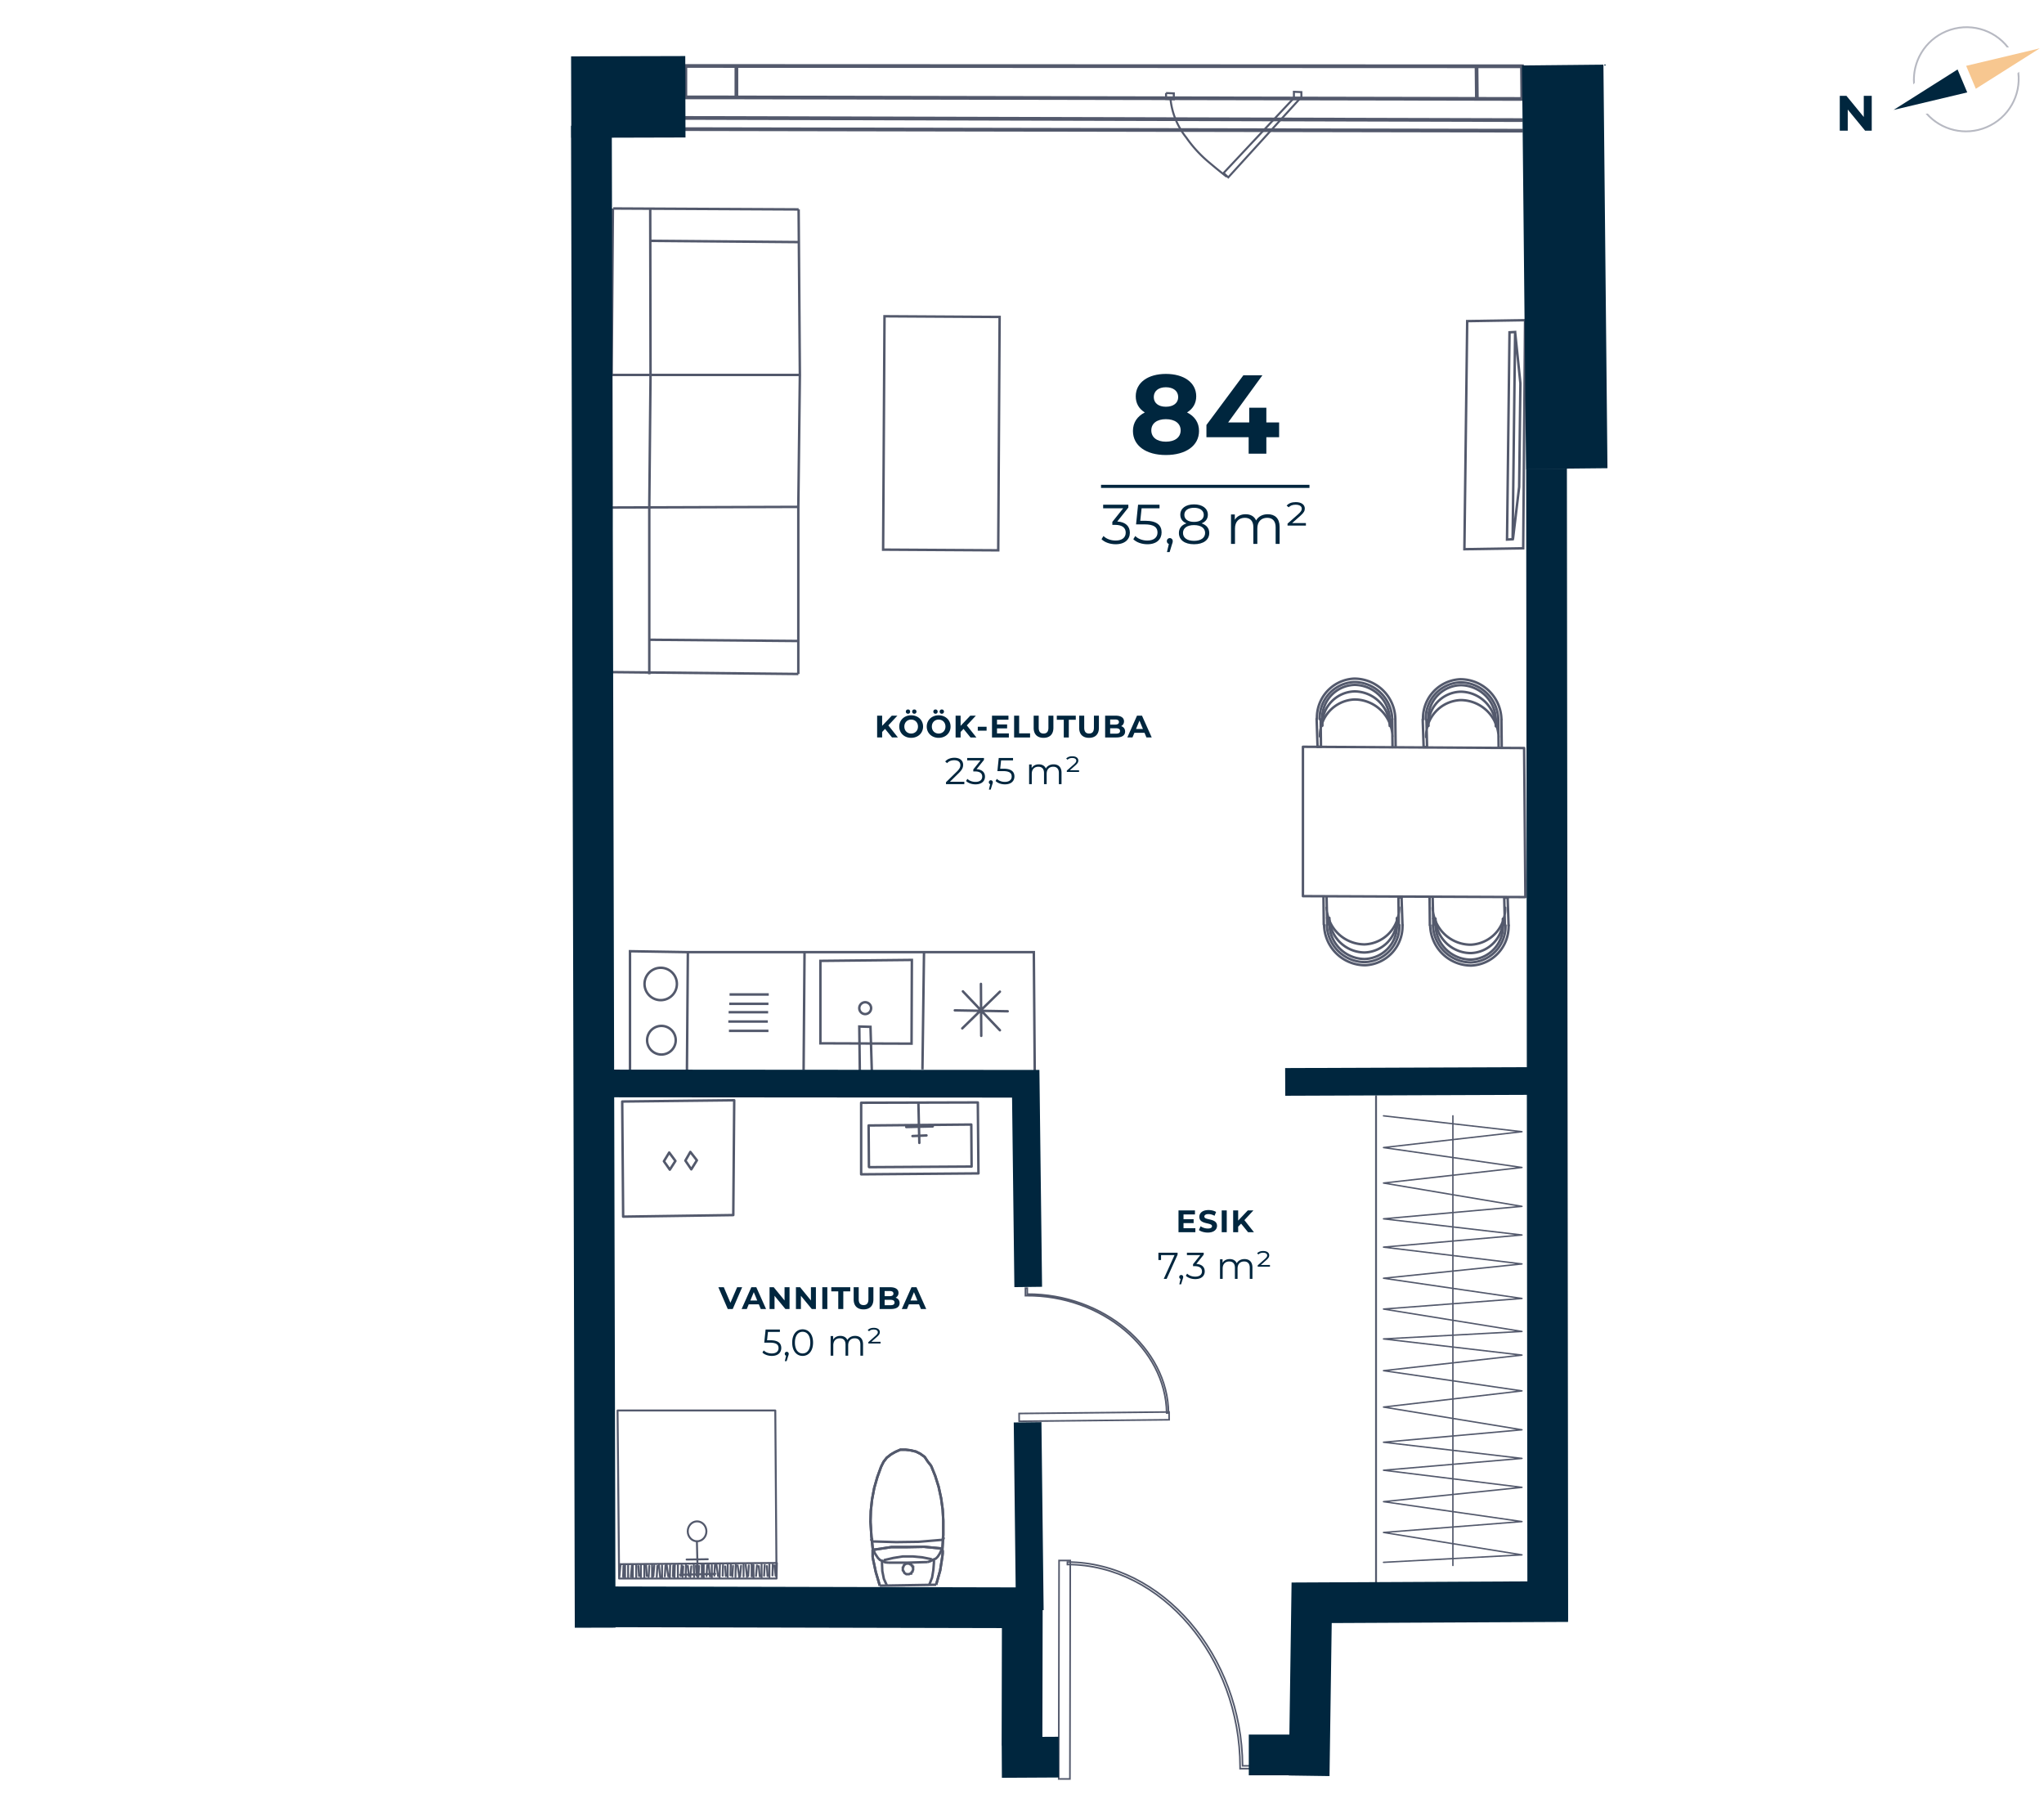 <svg xmlns="http://www.w3.org/2000/svg" width="657" height="584" fill="none" viewBox="0 0 657 584">
  <g clip-path="url(#clip0)">
    <path stroke="#53596C" stroke-miterlimit="10" stroke-width="1.2" d="M220.3 21.2l264.5.1h4.4l.1 10.5-257.4-.5h-11.6V21.2zM236.7 31.4V21M474.7 31.4l-.1-10M489.5 38.6l-269.9-.7M489.5 42l-270-.5"/>
    <path stroke="#53596C" stroke-miterlimit="10" stroke-width=".52" d="M375.77 453.782l-48.2.482.025 2.5 48.2-.482-.025-2.5z"/>
    <path stroke="#53596C" stroke-miterlimit="10" stroke-width=".52" d="M330.2 414h-.6v2.4h.3c24.2-.2 44.8 17 45.1 37.7h.6c-.2-20.9-21-38.3-45.4-38.2V414zM340.412 501.511l-.11 70.199 3.6.006.11-70.2-3.6-.005z"/>
    <path stroke="#53596C" stroke-miterlimit="10" stroke-width=".52" d="M402.1 567.5v.9h-3.5v-.5c0-35.3-25.4-65.1-55.5-65.1v-.8c30.4.1 56.1 30 56.3 65.5h2.7z"/>
    <path stroke="#53596C" stroke-miterlimit="10" stroke-width=".79" d="M196.5 119.9v42.4M196.1 215.1l.4-52.5M197 67l-.4 53.1M208.7 163l.4-42.4M196.8 163.1l59.8-.2M256.6 162.9l.5-42.4M257.1 120.5h-60.5M208.7 163v53.7M208.9 205.6l47.7.4M256.6 216.6l-60.1-.6M256.6 162.9v53.7M196.8 163.1l59.8-.2M209.1 120.6l-.1-53.7M209.1 77.4l47.7.4M196.6 120.5h60.5M257.1 120.5l-.4-53.2M256.7 67.3l-59.6-.3M284.306 101.642l-.445 74.999 36.999.22.445-74.999-36.999-.22zM487 106.7l1.7 16.5-.4 33.3-2 16.8m.7-66.6l-.8 66.6-1.8.1.8-66.6 1.8-.1z"/>
    <path stroke="#53596C" stroke-miterlimit="10" stroke-width=".79" d="M489.6 176.2l-18.9.3.9-73.3 18.6-.3-.6 73.3z"/>
    <path stroke="#53596C" stroke-linecap="round" stroke-linejoin="round" stroke-width=".79" d="M418.8 240v48l71.5.3-.4-47.9-71.1-.4zM425 233.2a10.7 10.7 0 0110.3-11h.3a11.409 11.409 0 0111.1 11.1"/>
    <path stroke="#53596C" stroke-linecap="round" stroke-linejoin="round" stroke-width=".79" d="M425 231.1a10.703 10.703 0 0110.3-11h.3a11.409 11.409 0 0111.1 11.1"/>
    <path stroke="#53596C" stroke-linecap="round" stroke-linejoin="round" stroke-width=".79" d="M423.3 231a12.543 12.543 0 0111.9-12.9h.4a13.198 13.198 0 0112.9 12.9"/>
    <path stroke="#53596C" stroke-linecap="round" stroke-linejoin="round" stroke-width=".79" d="M424.2 231.1a11.55 11.55 0 0111-11.9h.4a12.27 12.27 0 0111.9 11.9M423.2 231l.3 9M448.5 231.2l.1 8.9"/>
    <path stroke="#53596C" stroke-linecap="round" stroke-linejoin="round" stroke-width=".79" d="M424.3 236.7a11.55 11.55 0 0111-11.9h.4a12.27 12.27 0 0111.9 11.9M446.9 231.3l.1 2.1M447 233.4l.5-.1M447.5 231.1l.1 9M425 233.2l-.5.2M425 231.1v2.1M424.5 231.2l.1 8.8M424.6 240h-1.1M459.1 233.3a10.7 10.7 0 0110.3-11h.3a11.409 11.409 0 0111.1 11.1"/>
    <path stroke="#53596C" stroke-linecap="round" stroke-linejoin="round" stroke-width=".79" d="M459.1 231.2a10.7 10.7 0 0110.3-11h.3a11.409 11.409 0 0111.1 11.1"/>
    <path stroke="#53596C" stroke-linecap="round" stroke-linejoin="round" stroke-width=".79" d="M457.4 231.2a12.54 12.54 0 0111.9-12.9h.4a13.198 13.198 0 0112.9 12.9"/>
    <path stroke="#53596C" stroke-linecap="round" stroke-linejoin="round" stroke-width=".79" d="M458.3 231.2a11.55 11.55 0 0111-11.9h.4a12.27 12.27 0 0111.9 11.9M457.3 231.2l.3 8.9M482.6 231.3l.1 9"/>
    <path stroke="#53596C" stroke-linecap="round" stroke-linejoin="round" stroke-width=".79" d="M458.4 236.9a11.551 11.551 0 0111-11.9h.4c3.127.093 6.1 1.377 8.312 3.588a12.274 12.274 0 013.588 8.312M481 231.5l.1 2.1M481.1 233.6l.5-.2M481.6 231.3l.1 9M459.1 233.3l-.5.2M459.1 231.2v2.1M458.5 231.4l.2 8.7M458.7 240.1h-1.1M483.1 295.3a10.7 10.7 0 01-10.3 11h-.3a11.413 11.413 0 01-11.1-11.1"/>
    <path stroke="#53596C" stroke-linecap="round" stroke-linejoin="round" stroke-width=".79" d="M483.1 297.4a10.703 10.703 0 01-10.3 11h-.3a11.409 11.409 0 01-11.1-11.1"/>
    <path stroke="#53596C" stroke-linecap="round" stroke-linejoin="round" stroke-width=".79" d="M484.9 297.4a12.543 12.543 0 01-11.9 12.9h-.4a13.198 13.198 0 01-12.9-12.9"/>
    <path stroke="#53596C" stroke-linecap="round" stroke-linejoin="round" stroke-width=".79" d="M483.9 297.4a11.553 11.553 0 01-11 11.9h-.4a12.274 12.274 0 01-8.312-3.588 12.274 12.274 0 01-3.588-8.312M484.9 297.4l-.3-8.9M459.6 297.3l-.1-9"/>
    <path stroke="#53596C" stroke-linecap="round" stroke-linejoin="round" stroke-width=".79" d="M483.8 291.7a11.553 11.553 0 01-11 11.9h-.4a12.27 12.27 0 01-11.9-11.9M461.2 297.1l-.1-2.1M461.1 295l-.5.2M460.7 297.3l-.2-9M483.1 295.3l.5-.2M483.1 297.4v-2.1M483.7 297.2l-.2-8.7M483.5 288.5h1.1M449 295.1a10.703 10.703 0 01-10.3 11h-.3a11.409 11.409 0 01-11.1-11.1"/>
    <path stroke="#53596C" stroke-linecap="round" stroke-linejoin="round" stroke-width=".79" d="M449 297.2a10.702 10.702 0 01-10.3 11h-.3a11.409 11.409 0 01-11.1-11.1"/>
    <path stroke="#53596C" stroke-linecap="round" stroke-linejoin="round" stroke-width=".79" d="M450.8 297.3a12.542 12.542 0 01-11.9 12.9h-.4a13.203 13.203 0 01-12.9-12.9"/>
    <path stroke="#53596C" stroke-linecap="round" stroke-linejoin="round" stroke-width=".79" d="M449.8 297.3a11.553 11.553 0 01-11 11.9h-.4a12.27 12.27 0 01-11.9-11.9M450.8 297.3l-.3-8.9M425.5 297.1l-.1-8.9"/>
    <path stroke="#53596C" stroke-linecap="round" stroke-linejoin="round" stroke-width=".79" d="M449.7 291.6a11.551 11.551 0 01-11 11.9h-.4a12.27 12.27 0 01-11.9-11.9M427.1 297v-2.1M427.1 294.9l-.6.1M426.6 297.2l-.2-9M449 295.1l.5-.1M449 297.2v-2.1M449.6 297.1l-.1-8.7M449.5 288.4h1"/>
    <path stroke="#53596C" stroke-linecap="round" stroke-linejoin="round" stroke-width=".63" d="M198.5 453.3h50.7M198.5 453.3l.5 54M199 507.3h50.6M249.6 507.3l-.4-54M224.7 503.3l-.2 3.3M225.6 502.9v3.8M226.2 503v3.9M227.3 503.1l-.2 3.4M227.8 503l.4 3.6M228.8 503v3.8M229.8 503l-.2 3.4M230.3 502.9l.5 3.6M231.4 502.9l-.1 3.9M232.4 503l-.1 3.4M233.1 503.4l.2 3.1M233.9 502.9v3.8M234.9 502.9l-.1 3.4M235.6 503.2l-.2 3.4M236.5 502.8l-.1 3.9M237.1 503.1l.5 3.7M238.2 503.2l-.3 3.4M239 502.8v3.8M239.7 503l.4 3.7M240.7 503.1l-.2 3.4M241.6 502.7v3.9M242.2 503v3.9M243.3 503.1l-.3 3.4M243.9 503.3l.3 3.3M244.8 502.9v3.9M245.8 503l-.2 3.4M223.7 503.2l.2 3.2M223 503l.1 3.7M222.2 503.4l-.3 3.3M221.1 503.3l.3 3.2M220.5 503l-.1 3.8M219.6 503.4l-.2 3.3M219.1 503.1l-.3 3.4M217.9 503.1v3.8M216.9 503l-.1 3.9M216.4 503.2l-.1 3.4M215.4 503.1l-.1 3.9M214.3 503l.5 3.6M213.9 503.2l-.2 3.4M212.8 503.2v3.8M211.8 503.1l.4 3.7M211.3 503.3l-.2 3.4M210.3 503.2l-.3 3.4M209.6 502.9v3.9M208.7 503.3l-.2 3.4M207.7 503.2l.2 3.3M207.1 503v3.9M206 502.9v3.9M205.2 503.3l.2 3.2M204.5 503v3.9M203.4 503v3.9M203.1 503.2l-.3 3.5M246.5 503.3l.2 3.2M247.3 502.9v3.9M248.4 502.9l-.1 3.4M249 503.1l.3 3.3M201.9 503.2v3.8M200.9 503.1v3.9M200.4 503.3l-.1 3.4M199.4 503.2l-.3 3.4M199.2 502.7l-.2 4.6M249.7 502.3l-50.5.4M249.6 507.3l.1-5M199 507.3h50.6M224.3 507.3l-.3-12M220.7 501.2l6.8-.1M218.6 506.1l11.3-.3M224.079 495.331c1.657-.009 2.992-1.45 2.982-3.217-.011-1.767-1.362-3.192-3.019-3.183-1.657.01-2.992 1.45-2.981 3.218.01 1.767 1.361 3.192 3.018 3.182z"/>
    <path stroke="#53596C" stroke-miterlimit="10" stroke-width=".79" d="M302.9 500.2l-.7 4.5-1.3 4.6M282.8 509.6l-1.3-4.4-1-4.7M280.5 500.5V498.6M280.5 498.6v-.2h.1v-.2l.2-.2h.4M281.2 498l5.3-.8h5.2l5.3-.1 5.2.5M302.2 497.6H302.5l.2.2.2.2v.2h.1M303 498.2v1l-.1 1M285.1 509.6l-1-2.2-.5-2.5-.1-2.4M283.5 502.5v-.4l.1-.2.1-.2h.2l.2-.3M284.1 501.4l3-.7 3.1-.5h3.2l3.1.3 3 .6"/>
    <path stroke="#53596C" stroke-miterlimit="10" stroke-width=".79" d="M299.5 501.1l.2.2h.1l.2.2.2.2v.4M300.2 502.1l-.2 2.5-.4 2.4-.9 2.3"/>
    <path stroke="#53596C" stroke-miterlimit="10" stroke-width=".79" d="M302.7 497.6l-.3 1-.4.8-.6.9-.6.6-1 .4-.7.4-.9.3M298.2 502l-6.5.2h-6.2M285.5 502.2l-1-.1-.9-.4-.8-.4-.6-.6-.6-.9-.5-.8-.3-1M280.6 498.4l-.5-4.7-.3-4.7"/>
    <path stroke="#53596C" stroke-miterlimit="10" stroke-width=".79" d="M279.8 489.1l.1-3.5.4-3.7.7-3.7 1-3.5 1.2-3.3M283.2 471.4l.8-1.6 1-1.3 1.4-1.1 1.4-.8 1.6-.7h1.7l1.6.2 1.7.4 1.4.7 1.4 1 1 1.5 1.1 1.4M299.3 471.1l1.3 3.2 1.1 3.5.8 3.7.5 3.6.2 3.5M303.2 488.6v4.7l-.3 4.7"/>
    <path stroke="#53596C" stroke-miterlimit="10" stroke-width=".79" d="M303.3 494.1v.2h-.2v.2l-.1.2-.2.2h-.4M302.4 494.9l-7.1.6-7.2.1-7-.2M281.1 495.4h-.5l-.2-.2-.1-.2v-.2h-.2v-.2"/>
    <path stroke="#53596C" stroke-miterlimit="10" stroke-width=".79" d="M280.6 498.4l-.5-4.7-.3-4.7"/>
    <path stroke="#53596C" stroke-miterlimit="10" stroke-width=".79" d="M279.8 489.1l.1-3.5.4-3.7.7-3.7 1-3.5 1.2-3.3M283.2 471.4l.8-1.6 1-1.3 1.4-1.1 1.4-.8 1.6-.7h1.7l1.6.2 1.7.4 1.4.7 1.4 1 1 1.5 1.1 1.4M299.3 471.1l1.3 3.2 1.1 3.5.8 3.7.5 3.6.2 3.5M303.2 488.6v4.7l-.3 4.7M302.9 500.2l-.7 4.5-1.3 4.6M282.8 509.6l-1.3-4.4-1-4.7M280.5 500.5V498.6M280.5 498.6v-.2h.1v-.2l.2-.2h.4M281.2 498l5.3-.8h5.2l5.3-.1 5.2.5M302.2 497.6H302.5l.2.2.2.2v.2h.1M303 498.2v1l-.1 1M293.5 504.1v.4l-.2.4v.2l-.3.2-.1.4h-.3l-.4.2H291.3l-.3-.2-.3-.2-.1-.2-.2-.4-.2-.2v-1l.2-.2.1-.4.2-.2.3-.2.3-.2H292.2l.3.2.3-.1.2.5.3.1v.3l.2.4v.2zM300.9 509.3l-18.1.3"/>
    <path stroke="#53596C" stroke-linecap="round" stroke-linejoin="round" stroke-width=".79" d="M295.2 354.4l.3 12.9M291.3 362.2l8.5-.2M293.3 365.1l4.5-.2M279.2 361.7l33-.3M279.3 375l-.1-13.2M312.3 374.9l-32.9.2M312.2 361.4l.1 13.5M314.5 377.1l-.2-22.8M276.8 377.4l37.7-.3M276.8 354.4v23M314 354.3l-37.2.1M200.3 391l-.3-37 36-.4-.3 36.9-35.4.5z"/>
    <path stroke="#53596C" stroke-linecap="round" stroke-linejoin="round" stroke-width=".79" d="M217.1 373.1l-2-2.7-1.7 2.8 1.9 2.7 1.8-2.8zM224 372.9l-2.1-2.7-1.6 2.8 1.9 2.8 1.8-2.9z"/>
    <path stroke="#53596C" stroke-miterlimit="10" stroke-width=".79" d="M234.5 319.6h12.6M234.4 322.6H247M234.2 325.3h12.7M234.1 328.3h12.7M234.3 331.3H247M212.396 321.423a5.2 5.2 0 10-.047-10.401 5.2 5.2 0 00.047 10.401zM212.6 338.9a4.6 4.6 0 100-9.2 4.6 4.6 0 000 9.2zM263.7 335.3l29.3.1.1-26.9-29.4.3v26.5z"/>
    <path stroke="#53596C" stroke-miterlimit="10" stroke-width=".79" d="M278.1 325.9a1.9 1.9 0 100-3.8 1.9 1.9 0 000 3.8zM276.2 329.9l.2 16.8 3.9-.2-.5-16.5-3.6-.1z"/>
    <path stroke="#53596C" stroke-linecap="round" stroke-linejoin="round" stroke-width=".79" d="M315.4 332.9l-.1-16.7M306.9 324.7l17 .3M309.3 330.5l12.1-11.8M309.5 318.6l11.9 12.5"/>
    <path stroke="#53596C" stroke-miterlimit="10" stroke-width=".79" d="M202.5 343.9v-38.2l18.6.3h111.2l.3 39.1M220.8 344.1c0-.7.3-38.1.3-38.1M258.3 343.9l.3-37.9M296.5 343.7l.5-37.4"/>
    <path stroke="#53596C" stroke-miterlimit="10" stroke-width=".65" d="M393.3 55.6l22.6-24.1h2.1L394.8 57l-1.5-1.4z"/>
    <path stroke="#53596C" stroke-miterlimit="10" stroke-width=".65" d="M376.2 31.5a23.689 23.689 0 005.1 12.7 40.453 40.453 0 007.1 7.8c1.9 1.6 3.7 3.1 5.9 4.8M415.9 29.5v2l2.4.2v-2.1l-2.4-.1z"/>
    <path stroke="#53596C" stroke-miterlimit="10" stroke-width=".65" d="M374.8 29.9v1.9l2.5.1V30l-2.5-.1z"/>
    <path stroke="#53596C" stroke-linecap="round" stroke-linejoin="round" stroke-width=".61" d="M442.3 352.3v157.9"/>
    <path stroke="#53596C" stroke-linecap="round" stroke-linejoin="round" stroke-width=".46" d="M444.7 358.6l44.5 5.1-44.5 5.1 44.5 6.4-44.5 5 44.5 7.5-44.5 4 44.5 5.2-44.5 3.9 44.5 5.4-44.5 4.6 44.5 6.5-44.5 3.4 44.5 7.2-44.5 2.4M444.7 430.3l44.5 5.2-44.5 5 44.5 6.5-44.5 5.2 44.5 7.3-44.5 4 44.5 5.2-44.5 3.8 44.5 5.5-44.5 4.6 44.5 6.4-44.5 3.5 44.5 7.2-44.5 2.4M467 358.6v144.5"/>
    <path stroke="#00263E" stroke-miterlimit="10" stroke-width="26.17" d="M503.6 150.6l-1.3-129.7M220.3 31.1l-36.7.1"/>
    <path stroke="#00263E" stroke-miterlimit="10" stroke-width="13.09" d="M420.8 570.7l.8-55.6 82.4-.4M497.1 150.6l.4 369.9M415.9 564h-14.5M340.3 564.7l-18.3.1M191.3 523.1l-1.2-482.7M197.1 516.4l131.5.3-.1 44.3"/>
    <path stroke="#00263E" stroke-miterlimit="10" stroke-width="8.9" d="M197.1 348.2l132.6.1.8 65.3M330.3 457.1l.7 60.4M413.1 347.7l80-.3"/>
    <g>
      <path fill="#00263E" d="M381.548 132.552c1.872-1.152 2.952-2.916 2.952-5.184 0-4.428-3.96-7.2-9.756-7.2-5.724 0-9.684 2.772-9.684 7.2 0 2.268 1.044 4.032 2.916 5.184-2.412 1.224-3.816 3.24-3.816 5.94 0 4.752 4.212 7.74 10.584 7.74 6.408 0 10.656-2.988 10.656-7.74 0-2.7-1.404-4.716-3.852-5.94zm-6.804-8.1c2.376 0 3.96 1.188 3.96 3.168 0 1.908-1.548 3.096-3.96 3.096-2.376 0-3.888-1.188-3.888-3.096 0-1.98 1.548-3.168 3.888-3.168zm0 17.496c-2.88 0-4.68-1.404-4.68-3.636s1.8-3.6 4.68-3.6c2.916 0 4.752 1.368 4.752 3.6s-1.836 3.636-4.752 3.636zm36.402-6.192h-4.104v-4.716h-5.508v4.716h-6.768l11.016-15.156h-6.12l-11.88 15.984v3.924h13.572v5.292h5.688v-5.292h4.104v-4.752zM353.9 155.8h67v1h-67zM359.12 167.6l3.564-4.482v-.918h-8.1v1.152h6.444l-3.492 4.374v.954h.9c2.34 0 3.402.99 3.402 2.502 0 1.566-1.152 2.538-3.24 2.538-1.638 0-3.096-.612-3.906-1.458l-.63 1.026c.972.99 2.718 1.62 4.536 1.62 3.042 0 4.572-1.62 4.572-3.726 0-2.016-1.35-3.438-4.05-3.582zm9.012-.234h-1.62l.432-4.014h5.76V162.2h-6.894l-.648 6.318h2.682c3.204 0 4.212 1.008 4.212 2.628 0 1.53-1.134 2.574-3.276 2.574-1.62 0-3.06-.612-3.87-1.458l-.63 1.026c.972.99 2.7 1.62 4.518 1.62 3.078 0 4.572-1.674 4.572-3.816 0-2.232-1.44-3.726-5.238-3.726zm7.874 5.562c-.54 0-.954.414-.954.972 0 .468.27.81.648.918l-.612 2.61h.864l.756-2.484c.18-.504.252-.738.252-1.044 0-.54-.396-.972-.954-.972zm10.218-4.734c1.296-.504 2.016-1.458 2.016-2.772 0-2.052-1.782-3.33-4.446-3.33-2.664 0-4.41 1.278-4.41 3.33 0 1.314.702 2.268 1.98 2.772-1.566.522-2.43 1.584-2.43 3.096 0 2.232 1.836 3.618 4.86 3.618 3.006 0 4.896-1.386 4.896-3.618 0-1.494-.882-2.574-2.466-3.096zm-5.544-2.736c0-1.404 1.206-2.268 3.114-2.268 1.89 0 3.132.864 3.132 2.286 0 1.368-1.17 2.25-3.132 2.25-1.962 0-3.114-.882-3.114-2.268zm3.114 8.352c-2.232 0-3.546-.972-3.546-2.538 0-1.548 1.314-2.52 3.546-2.52 2.232 0 3.564.972 3.564 2.52 0 1.566-1.332 2.538-3.564 2.538zM407.49 165.26c-1.71 0-3.06.774-3.744 1.998-.576-1.332-1.8-1.998-3.366-1.998-1.584 0-2.808.666-3.474 1.8v-1.728h-1.224v9.468h1.278v-4.968c0-2.16 1.242-3.42 3.168-3.42 1.728 0 2.736 1.026 2.736 3.024v5.364h1.278v-4.968c0-2.16 1.224-3.42 3.168-3.42 1.71 0 2.718 1.026 2.718 3.024v5.364h1.278v-5.49c0-2.718-1.512-4.05-3.816-4.05zm7.84 2.844l2.664-2.358c1.134-1.008 1.404-1.584 1.404-2.322 0-1.152-.972-2.052-2.916-2.052-1.314 0-2.304.396-2.916 1.134l.666.522c.486-.54 1.26-.828 2.196-.828 1.404 0 1.998.576 1.998 1.278 0 .522-.234.954-1.152 1.782l-3.42 3.024v.63h5.904v-.81h-4.428z"/>
      <g>
        <path fill="#00263E" d="M380.415 394.7v-1.62h3.25v-1.26h-3.25v-1.52h3.68V389h-5.29v7h5.42v-1.3h-3.81zm7.799 1.42c2 0 2.97-1 2.97-2.17 0-2.57-4.07-1.68-4.07-2.97 0-.44.37-.8 1.33-.8.62 0 1.29.18 1.94.55l.5-1.23c-.65-.41-1.55-.62-2.43-.62-1.99 0-2.95.99-2.95 2.18 0 2.6 4.07 1.7 4.07 3.01 0 .43-.39.75-1.35.75-.84 0-1.72-.3-2.31-.73l-.55 1.22c.62.48 1.74.81 2.85.81zm4.477-.12h1.62v-7h-1.62v7zm8.471 0h1.89l-3.07-3.88 2.9-3.12h-1.8l-3.1 3.27V389h-1.61v7h1.61v-1.77l.94-.98 2.24 2.75zM372.344 402.6v2.34h.852v-1.572h4.32L374.06 411h.936l3.516-7.788v-.612h-6.168zm7.334 7.152a.628.628 0 00-.636.648c0 .312.18.54.432.612l-.408 1.74h.576l.504-1.656c.12-.336.168-.492.168-.696a.628.628 0 00-.636-.648zm4.856-3.552l2.376-2.988v-.612h-5.4v.768h4.296l-2.328 2.916v.636h.6c1.56 0 2.268.66 2.268 1.668 0 1.044-.768 1.692-2.16 1.692-1.092 0-2.064-.408-2.604-.972l-.42.684c.648.66 1.812 1.08 3.024 1.08 2.028 0 3.048-1.08 3.048-2.484 0-1.344-.9-2.292-2.7-2.388zM400.02 404.64c-1.14 0-2.04.516-2.496 1.332-.384-.888-1.2-1.332-2.244-1.332-1.056 0-1.872.444-2.316 1.2v-1.152h-.816V411H393v-3.312c0-1.44.828-2.28 2.112-2.28 1.152 0 1.824.684 1.824 2.016V411h.852v-3.312c0-1.44.816-2.28 2.112-2.28 1.14 0 1.812.684 1.812 2.016V411h.852v-3.66c0-1.812-1.008-2.7-2.544-2.7zm5.227 1.896l1.776-1.572c.756-.672.936-1.056.936-1.548 0-.768-.648-1.368-1.944-1.368-.876 0-1.536.264-1.944.756l.444.348c.324-.36.84-.552 1.464-.552.936 0 1.332.384 1.332.852 0 .348-.156.636-.768 1.188l-2.28 2.016v.42h3.936v-.54h-2.952z"/>
      </g>
      <g>
        <path fill="#00263E" d="M286.725 237.001h1.89l-3.07-3.88 2.9-3.12h-1.8l-3.1 3.27v-3.27h-1.61v7h1.61v-1.77l.94-.98 2.24 2.75zm5.138-7.62c.39 0 .69-.28.69-.69 0-.41-.3-.69-.69-.69-.39 0-.7.28-.7.69 0 .41.31.69.7.69zm2.02 0c.39 0 .7-.28.7-.69 0-.41-.31-.69-.7-.69-.39 0-.69.28-.69.69 0 .41.3.69.69.69zm-1.01 7.74c2.2 0 3.83-1.53 3.83-3.62s-1.63-3.62-3.83-3.62c-2.21 0-3.83 1.54-3.83 3.62s1.62 3.62 3.83 3.62zm0-1.38c-1.25 0-2.19-.91-2.19-2.24s.94-2.24 2.19-2.24 2.19.91 2.19 2.24-.94 2.24-2.19 2.24zm7.828-6.36c.39 0 .69-.28.69-.69 0-.41-.3-.69-.69-.69-.39 0-.7.28-.7.69 0 .41.31.69.7.69zm2.02 0c.39 0 .7-.28.7-.69 0-.41-.31-.69-.7-.69-.39 0-.69.28-.69.69 0 .41.3.69.69.69zm-1.01 7.74c2.2 0 3.83-1.53 3.83-3.62s-1.63-3.62-3.83-3.62c-2.21 0-3.83 1.54-3.83 3.62s1.62 3.62 3.83 3.62zm0-1.38c-1.25 0-2.19-.91-2.19-2.24s.94-2.24 2.19-2.24 2.19.91 2.19 2.24-.94 2.24-2.19 2.24zm10.237 1.26h1.89l-3.07-3.88 2.9-3.12h-1.8l-3.1 3.27v-3.27h-1.61v7h1.61v-1.77l.94-.98 2.24 2.75zm2.341-2.19h2.83v-1.25h-2.83v1.25zm6.178.89v-1.62h3.25v-1.26h-3.25v-1.52h3.68v-1.3h-5.29v7h5.42v-1.3h-3.81zm5.499 1.3h5.13v-1.32h-3.51v-5.68h-1.62v7zm9.457.12c1.99 0 3.17-1.14 3.17-3.2v-3.92h-1.6v3.86c0 1.33-.57 1.88-1.56 1.88-.98 0-1.56-.55-1.56-1.88v-3.86h-1.62v3.92c0 2.06 1.18 3.2 3.17 3.2zm6.504-.12h1.62v-5.68h2.24v-1.32h-6.1v1.32h2.24v5.68zm8.124.12c1.99 0 3.17-1.14 3.17-3.2v-3.92h-1.6v3.86c0 1.33-.57 1.88-1.56 1.88-.98 0-1.56-.55-1.56-1.88v-3.86h-1.62v3.92c0 2.06 1.18 3.2 3.17 3.2zm10.311-3.76c.57-.3.93-.84.93-1.54 0-1.09-.9-1.82-2.65-1.82h-3.42v7h3.62c1.84 0 2.8-.7 2.8-1.91 0-.88-.5-1.48-1.28-1.73zm-1.92-2.14c.79 0 1.22.27 1.22.82 0 .55-.43.83-1.22.83h-1.61v-1.65h1.61zm.28 4.56h-1.89v-1.73h1.89c.84 0 1.29.28 1.29.87 0 .6-.45.86-1.29.86zm9.777 1.22h1.7l-3.13-7h-1.6l-3.12 7h1.66l.62-1.5h3.25l.62 1.5zm-3.35-2.73l1.11-2.68 1.11 2.68h-2.22zM305.34 251.233l2.856-2.808c1.128-1.104 1.38-1.824 1.38-2.628 0-1.404-1.08-2.268-2.784-2.268-1.284 0-2.328.432-2.976 1.2l.612.528c.552-.636 1.308-.936 2.292-.936 1.284 0 1.968.6 1.968 1.572 0 .576-.18 1.14-1.128 2.076l-3.492 3.42v.612h5.892v-.768h-4.62zm8.56-4.032l2.376-2.988v-.612h-5.4v.768h4.296l-2.328 2.916v.636h.6c1.56 0 2.268.66 2.268 1.668 0 1.044-.768 1.692-2.16 1.692-1.092 0-2.064-.408-2.604-.972l-.42.684c.648.66 1.812 1.08 3.024 1.08 2.028 0 3.048-1.08 3.048-2.484 0-1.344-.9-2.292-2.7-2.388zm4.578 3.552a.628.628 0 00-.636.648c0 .312.18.54.432.612l-.408 1.74h.576l.504-1.656c.12-.336.168-.492.168-.696a.628.628 0 00-.636-.648zm4.091-3.708h-1.08l.288-2.676h3.84v-.768h-4.596l-.432 4.212h1.788c2.136 0 2.808.672 2.808 1.752 0 1.02-.756 1.716-2.184 1.716-1.08 0-2.04-.408-2.58-.972l-.42.684c.648.66 1.8 1.08 3.012 1.08 2.052 0 3.048-1.116 3.048-2.544 0-1.488-.96-2.484-3.492-2.484zM338.66 245.641c-1.14 0-2.04.516-2.496 1.332-.384-.888-1.2-1.332-2.244-1.332-1.056 0-1.872.444-2.316 1.2v-1.152h-.816v6.312h.852v-3.312c0-1.44.828-2.28 2.112-2.28 1.152 0 1.824.684 1.824 2.016v3.576h.852v-3.312c0-1.44.816-2.28 2.112-2.28 1.14 0 1.812.684 1.812 2.016v3.576h.852v-3.66c0-1.812-1.008-2.7-2.544-2.7zm5.226 1.896l1.776-1.572c.756-.672.936-1.056.936-1.548 0-.768-.648-1.368-1.944-1.368-.876 0-1.536.264-1.944.756l.444.348c.324-.36.84-.552 1.464-.552.936 0 1.332.384 1.332.852 0 .348-.156.636-.768 1.188l-2.28 2.016v.42h3.936v-.54h-2.952z"/>
      </g>
      <g>
        <path fill="#00263E" d="M236.941 413.685l-2.16 5-2.13-5h-1.75l3.02 7h1.6l3.03-7h-1.61zm7.59 7h1.7l-3.13-7h-1.6l-3.12 7h1.66l.62-1.5h3.25l.62 1.5zm-3.35-2.73l1.11-2.68 1.11 2.68h-2.22zm10.997-4.27v4.25l-3.48-4.25h-1.34v7h1.6v-4.25l3.49 4.25h1.33v-7h-1.6zm8.476 0v4.25l-3.48-4.25h-1.34v7h1.6v-4.25l3.49 4.25h1.33v-7h-1.6zm3.656 7h1.62v-7h-1.62v7zm5.131 0h1.62v-5.68h2.24v-1.32h-6.1v1.32h2.24v5.68zm8.125.12c1.99 0 3.17-1.14 3.17-3.2v-3.92h-1.6v3.86c0 1.33-.57 1.88-1.56 1.88-.98 0-1.56-.55-1.56-1.88v-3.86h-1.62v3.92c0 2.06 1.18 3.2 3.17 3.2zm10.311-3.76c.57-.3.93-.84.93-1.54 0-1.09-.9-1.82-2.65-1.82h-3.42v7h3.62c1.84 0 2.8-.7 2.8-1.91 0-.88-.5-1.48-1.28-1.73zm-1.92-2.14c.79 0 1.22.27 1.22.82 0 .55-.43.83-1.22.83h-1.61v-1.65h1.61zm.28 4.56h-1.89v-1.73h1.89c.84 0 1.29.28 1.29.87 0 .6-.45.86-1.29.86zm9.776 1.22h1.7l-3.13-7h-1.6l-3.12 7h1.66l.62-1.5h3.25l.62 1.5zm-3.35-2.73l1.11-2.68 1.11 2.68h-2.22zM247.632 430.729h-1.08l.288-2.676h3.84v-.768h-4.596l-.432 4.212h1.788c2.136 0 2.808.672 2.808 1.752 0 1.02-.756 1.716-2.184 1.716-1.08 0-2.04-.408-2.58-.972l-.42.684c.648.66 1.8 1.08 3.012 1.08 2.052 0 3.048-1.116 3.048-2.544 0-1.488-.96-2.484-3.492-2.484zm5.249 3.708a.628.628 0 00-.636.648c0 .312.18.54.432.612l-.408 1.74h.576l.504-1.656c.12-.336.168-.492.168-.696a.628.628 0 00-.636-.648zm5.102 1.32c1.944 0 3.36-1.596 3.36-4.272s-1.416-4.272-3.36-4.272-3.348 1.596-3.348 4.272 1.404 4.272 3.348 4.272zm0-.792c-1.464 0-2.472-1.236-2.472-3.48 0-2.244 1.008-3.48 2.472-3.48s2.472 1.236 2.472 3.48c0 2.244-1.008 3.48-2.472 3.48zM274.86 429.325c-1.14 0-2.04.516-2.496 1.332-.384-.888-1.2-1.332-2.244-1.332-1.056 0-1.872.444-2.316 1.2v-1.152h-.816v6.312h.852v-3.312c0-1.44.828-2.28 2.112-2.28 1.152 0 1.824.684 1.824 2.016v3.576h.852v-3.312c0-1.44.816-2.28 2.112-2.28 1.14 0 1.812.684 1.812 2.016v3.576h.852v-3.66c0-1.812-1.008-2.7-2.544-2.7zm5.227 1.896l1.776-1.572c.756-.672.936-1.056.936-1.548 0-.768-.648-1.368-1.944-1.368-.876 0-1.536.264-1.944.756l.444.348c.324-.36.84-.552 1.464-.552.936 0 1.332.384 1.332.852 0 .348-.156.636-.768 1.188l-2.28 2.016v.42h3.936v-.54h-2.952z"/>
      </g>
    </g>
    <g>
      <path fill="#0E1632" fill-opacity=".3" fill-rule="evenodd" d="M638.623 41.148c7.327-3.087 11.408-10.625 10.375-18.084l-.527.464c.81 7.08-3.118 14.16-10.072 17.089-6.691 2.819-14.174.95-18.739-4.117l-.721.06c4.694 5.49 12.616 7.566 19.684 4.588zm-23.121-14.52l-.546.484c-.652-7.196 3.396-14.318 10.466-17.297 7.401-3.118 15.738-.694 20.326 5.388l-.693.054c-4.477-5.66-12.38-7.872-19.41-4.91-6.689 2.818-10.578 9.476-10.143 16.28z" clip-rule="evenodd"/>
      <path fill="#F7C790" fill-rule="evenodd" d="M655.649 15.527L635.085 28.53l-3.106-7.372 23.67-5.632z" clip-rule="evenodd"/>
      <path fill="#00263E" fill-rule="evenodd" d="M608.653 35.328l20.564-13.005 3.106 7.373-23.67 5.632z" clip-rule="evenodd"/>
      <path fill="#00263E" d="M599.069 30.8v6.8l-5.568-6.8h-2.144V42h2.56v-6.8l5.584 6.8h2.128V30.8h-2.56z"/>
    </g>
  </g>
  <defs>
    <clipPath id="clip0">
      <path fill="#fff" d="M0 0h657v584H0z"/>
    </clipPath>
  </defs>
</svg>
